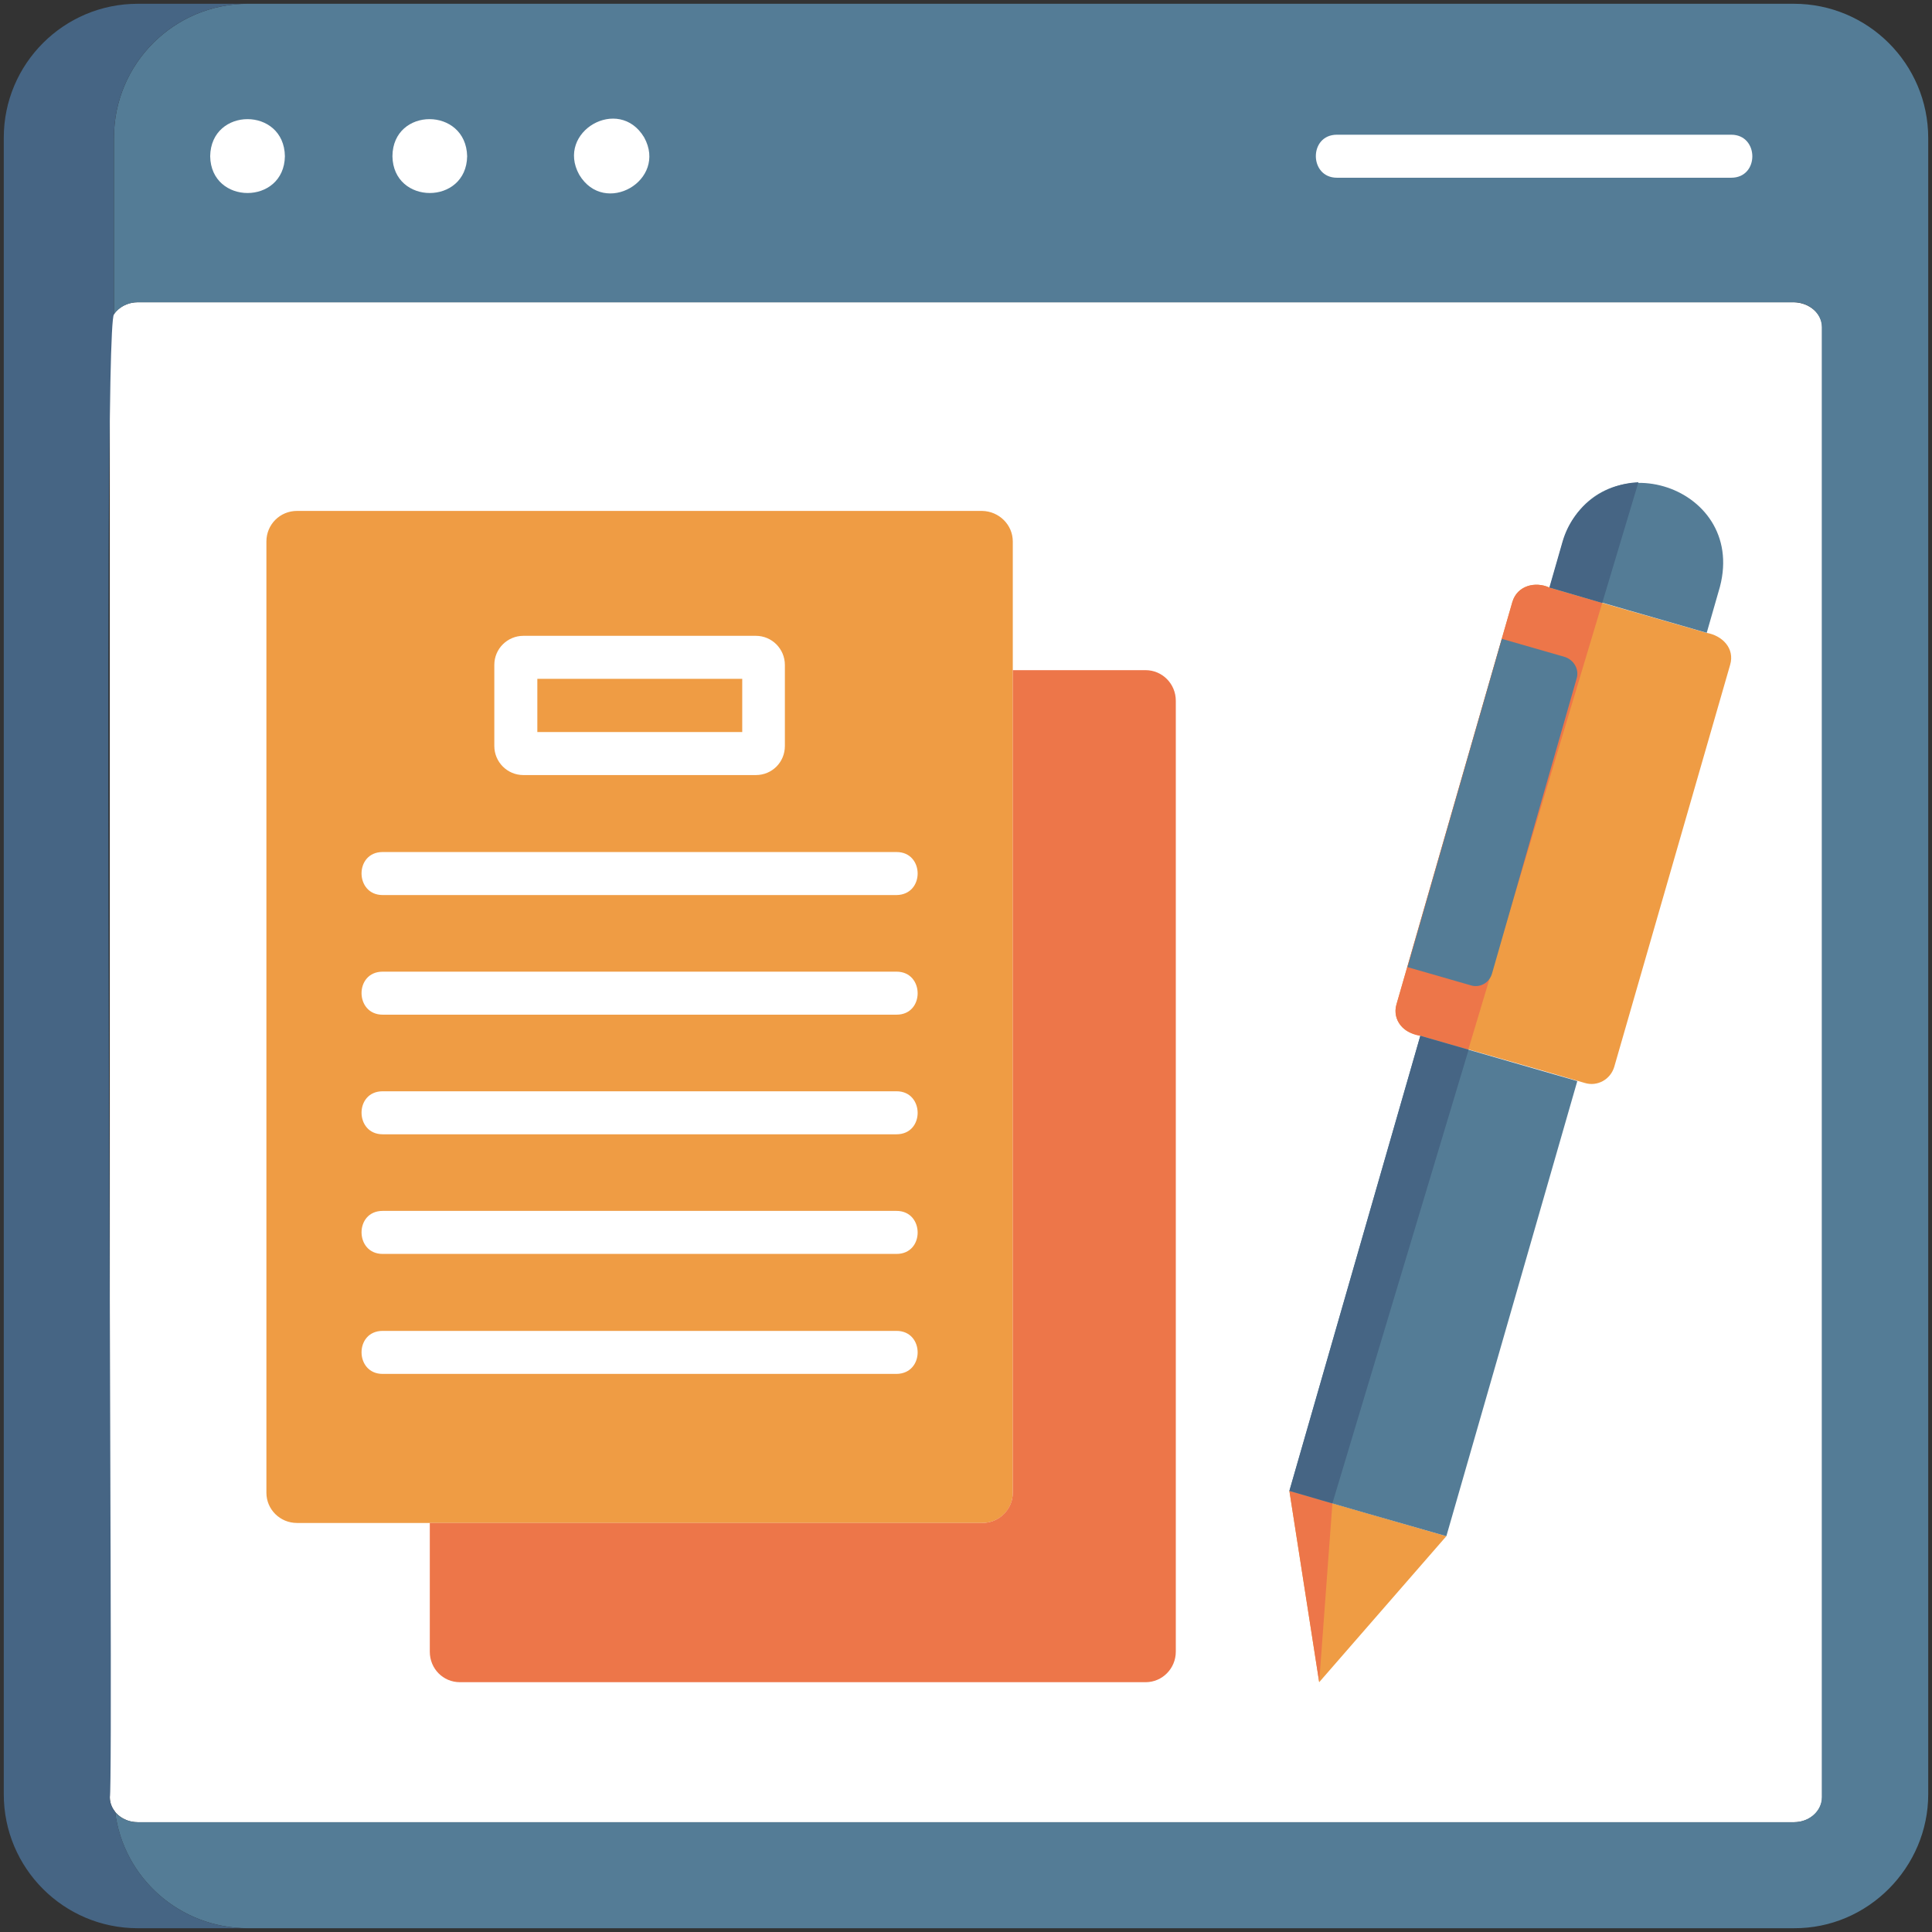 <svg id="Layer_1" enable-background="new 0 0 512 512" viewBox="0 0 512 512" xmlns="http://www.w3.org/2000/svg"><rect x="0" y="0" width="512" height="512" fill="#333333" stroke="none"/><g><g><g><g><g><path d="m482.9 86.7v389.6c0 3.6-3.3 6.6-7.4 6.6h-439c-4.1 0-7.4-3-7.4-6.6v-389.6c0-3.6 3.3-6.6 7.4-6.6h438.9c4.1.1 7.5 3 7.5 6.6z" fill="#fff"/></g></g></g></g><g><g><g><g><path d="m458.5 176.2-30.7 106.5c-1 3.4-4.5 5.3-7.8 4.3-11-3.3-34.9-10-45.6-13.1-3.4-1-5.3-4.5-4.3-7.8l30.7-106.6c1.3-4.3 6-5.5 9.8-3.8 8.8 2.6 32.5 9.4 41.6 12 4.2.7 7.6 4.1 6.3 8.5z" fill="#ef9c44"/></g></g></g></g><g><g><g><g><path d="m383.3 407.1-33.7 38.7-7.9-50.7c7.5 2.2 33.6 9.7 41.6 12z" fill="#ef9c44"/></g></g></g></g><g><g><g><g><path d="m424.6 159.8-35.5 118.4-12.7-3.7c-4.2-.6-7.6-4-6.3-8.4 0 0 30.7-106.6 30.7-106.6 1.3-4.3 6-5.5 9.8-3.8 0 .1 14 4.1 14 4.1z" fill="#ed7649"/></g></g></g></g><g><g><g><g><path d="m353.1 398.4-3.5 47.4-7.9-50.7z" fill="#ed7649"/></g></g></g></g><g><g><g><g><path d="m475.4 1h-409.7c-19.6 0-35.5 15.9-35.5 35.5v46.8c1.3-1.9 3.7-3.2 6.3-3.2h438.9c4.1 0 7.4 3 7.4 6.6v389.6c0 3.6-3.3 6.6-7.4 6.6h-438.9c-2.5 0-4.7-1.1-6-2.7 2.2 17.4 17.1 30.8 35.2 30.8h409.7c19.7.1 35.6-16.2 35.6-35.5v-438.9c0-19.7-16-35.6-35.6-35.6z" fill="#547c96"/></g></g></g></g><g><g><g><g><path d="m65.7 511h-29.2c-19.6 0-35.5-15.9-35.5-35.5v-439c0-19.6 15.9-35.5 35.5-35.5h29.2c-19.6 0-35.5 15.9-35.5 35.5v46.8c-3.3 4.1.1 388.6-1.1 393 0 1.4.5 2.7 1.4 3.8 2.2 17.5 17.1 30.9 35.2 30.9z" fill="#466584"/></g></g></g></g><g><g><g><g><path d="m75.5 41.4c-.2 13-19.6 13-19.8 0 .2-13.1 19.6-13.1 19.8 0z" fill="#fff"/></g></g></g></g><g><g><g><g><path d="m123.8 41.4c-.2 13-19.6 13-19.8 0 .1-13.1 19.5-13.1 19.8 0z" fill="#fff"/></g></g></g></g><g><g><g><g><path d="m170.7 36.4c6.3 11.4-10.5 21.1-17.2 9.9-6.3-11.4 10.5-21.1 17.2-9.9z" fill="#fff"/></g></g></g></g><g><g><g><g><path d="m268.4 143.5v252.1c0 4.5-3.6 8-8.1 8h-181.6c-4.5 0-8.1-3.6-8.1-8v-252.1c0-4.5 3.6-8.1 8.1-8.1h181.6c4.5.1 8.1 3.7 8.1 8.1z" fill="#ef9c44"/></g></g></g></g><g><g><g><g><path d="m311.6 185.7v252c0 4.5-3.6 8.1-8 8.1h-181.7c-4.5 0-8-3.6-8-8.1v-34.1h146.4c4.5 0 8.1-3.6 8.1-8v-218h35.2c4.4 0 8 3.6 8 8.1z" fill="#ed7649"/></g></g></g></g><g><g><g><g><g><path d="m200.3 205.4h-61.6c-4.3 0-7.7-3.5-7.7-7.7v-21.5c0-4.3 3.5-7.7 7.7-7.7h61.6c4.3 0 7.7 3.5 7.7 7.7v21.5c0 4.3-3.4 7.7-7.7 7.7zm-57.9-11.4h54.3v-14.1h-54.3z" fill="#fff"/></g></g></g></g></g><g><g><g><g><g><path d="m237.6 237.2h-136.2c-7.4 0-7.5-11.4 0-11.4h136.2c7.4 0 7.5 11.3 0 11.4z" fill="#fff"/></g></g></g></g></g><g><g><g><g><g><path d="m237.6 268.9h-136.2c-7.4 0-7.5-11.4 0-11.4h136.2c7.4 0 7.5 11.4 0 11.4z" fill="#fff"/></g></g></g></g></g><g><g><g><g><g><path d="m237.6 300.6h-136.2c-7.4 0-7.5-11.4 0-11.4h136.2c7.4 0 7.5 11.4 0 11.4z" fill="#fff"/></g></g></g></g></g><g><g><g><g><g><path d="m237.6 332.3h-136.2c-7.4 0-7.5-11.4 0-11.4h136.2c7.4 0 7.5 11.4 0 11.4z" fill="#fff"/></g></g></g></g></g><g><g><g><g><g><path d="m237.6 364.1h-136.2c-7.4 0-7.5-11.4 0-11.4h136.2c7.4 0 7.5 11.3 0 11.4z" fill="#fff"/></g></g></g></g></g><g><g><g><g><path d="m417.8 179.9-22.4 78.1c-.7 2.5-3.3 3.9-5.7 3.1l-16.7-4.8 25-87 16.7 4.8c2.4.8 3.9 3.3 3.1 5.8z" fill="#547c96"/></g></g></g></g><g><g><g><g><path d="m455.8 155.5-3.5 12.2c-9.3-2.7-32.7-9.4-41.6-12l3.5-12.2c8.7-27.4 48.8-15.5 41.6 12z" fill="#547c96"/></g></g></g></g><g><g><g><g><path d="m418 286.5-34.7 120.6c-8.1-2.3-33.9-9.7-41.6-12l34.7-120.6c8.3 2.4 33 9.5 41.6 12z" fill="#547c96"/></g></g></g></g><g><g><g><g><g><path d="m458.8 47.1h-104.5c-7.4 0-7.5-11.4 0-11.4h104.5c7.4 0 7.5 11.4 0 11.4z" fill="#fff"/></g></g></g></g></g><g><g><g><g><path d="m389.2 278.2-36.1 120.2-11.4-3.3 34.7-120.6z" fill="#466584"/></g></g></g></g><g><g><g><g><path d="m434.2 127.8-9.6 32-14-4.1 3.5-12.2c2.7-9.3 11-15.3 20.1-15.7z" fill="#466584"/></g></g></g></g></g></svg>